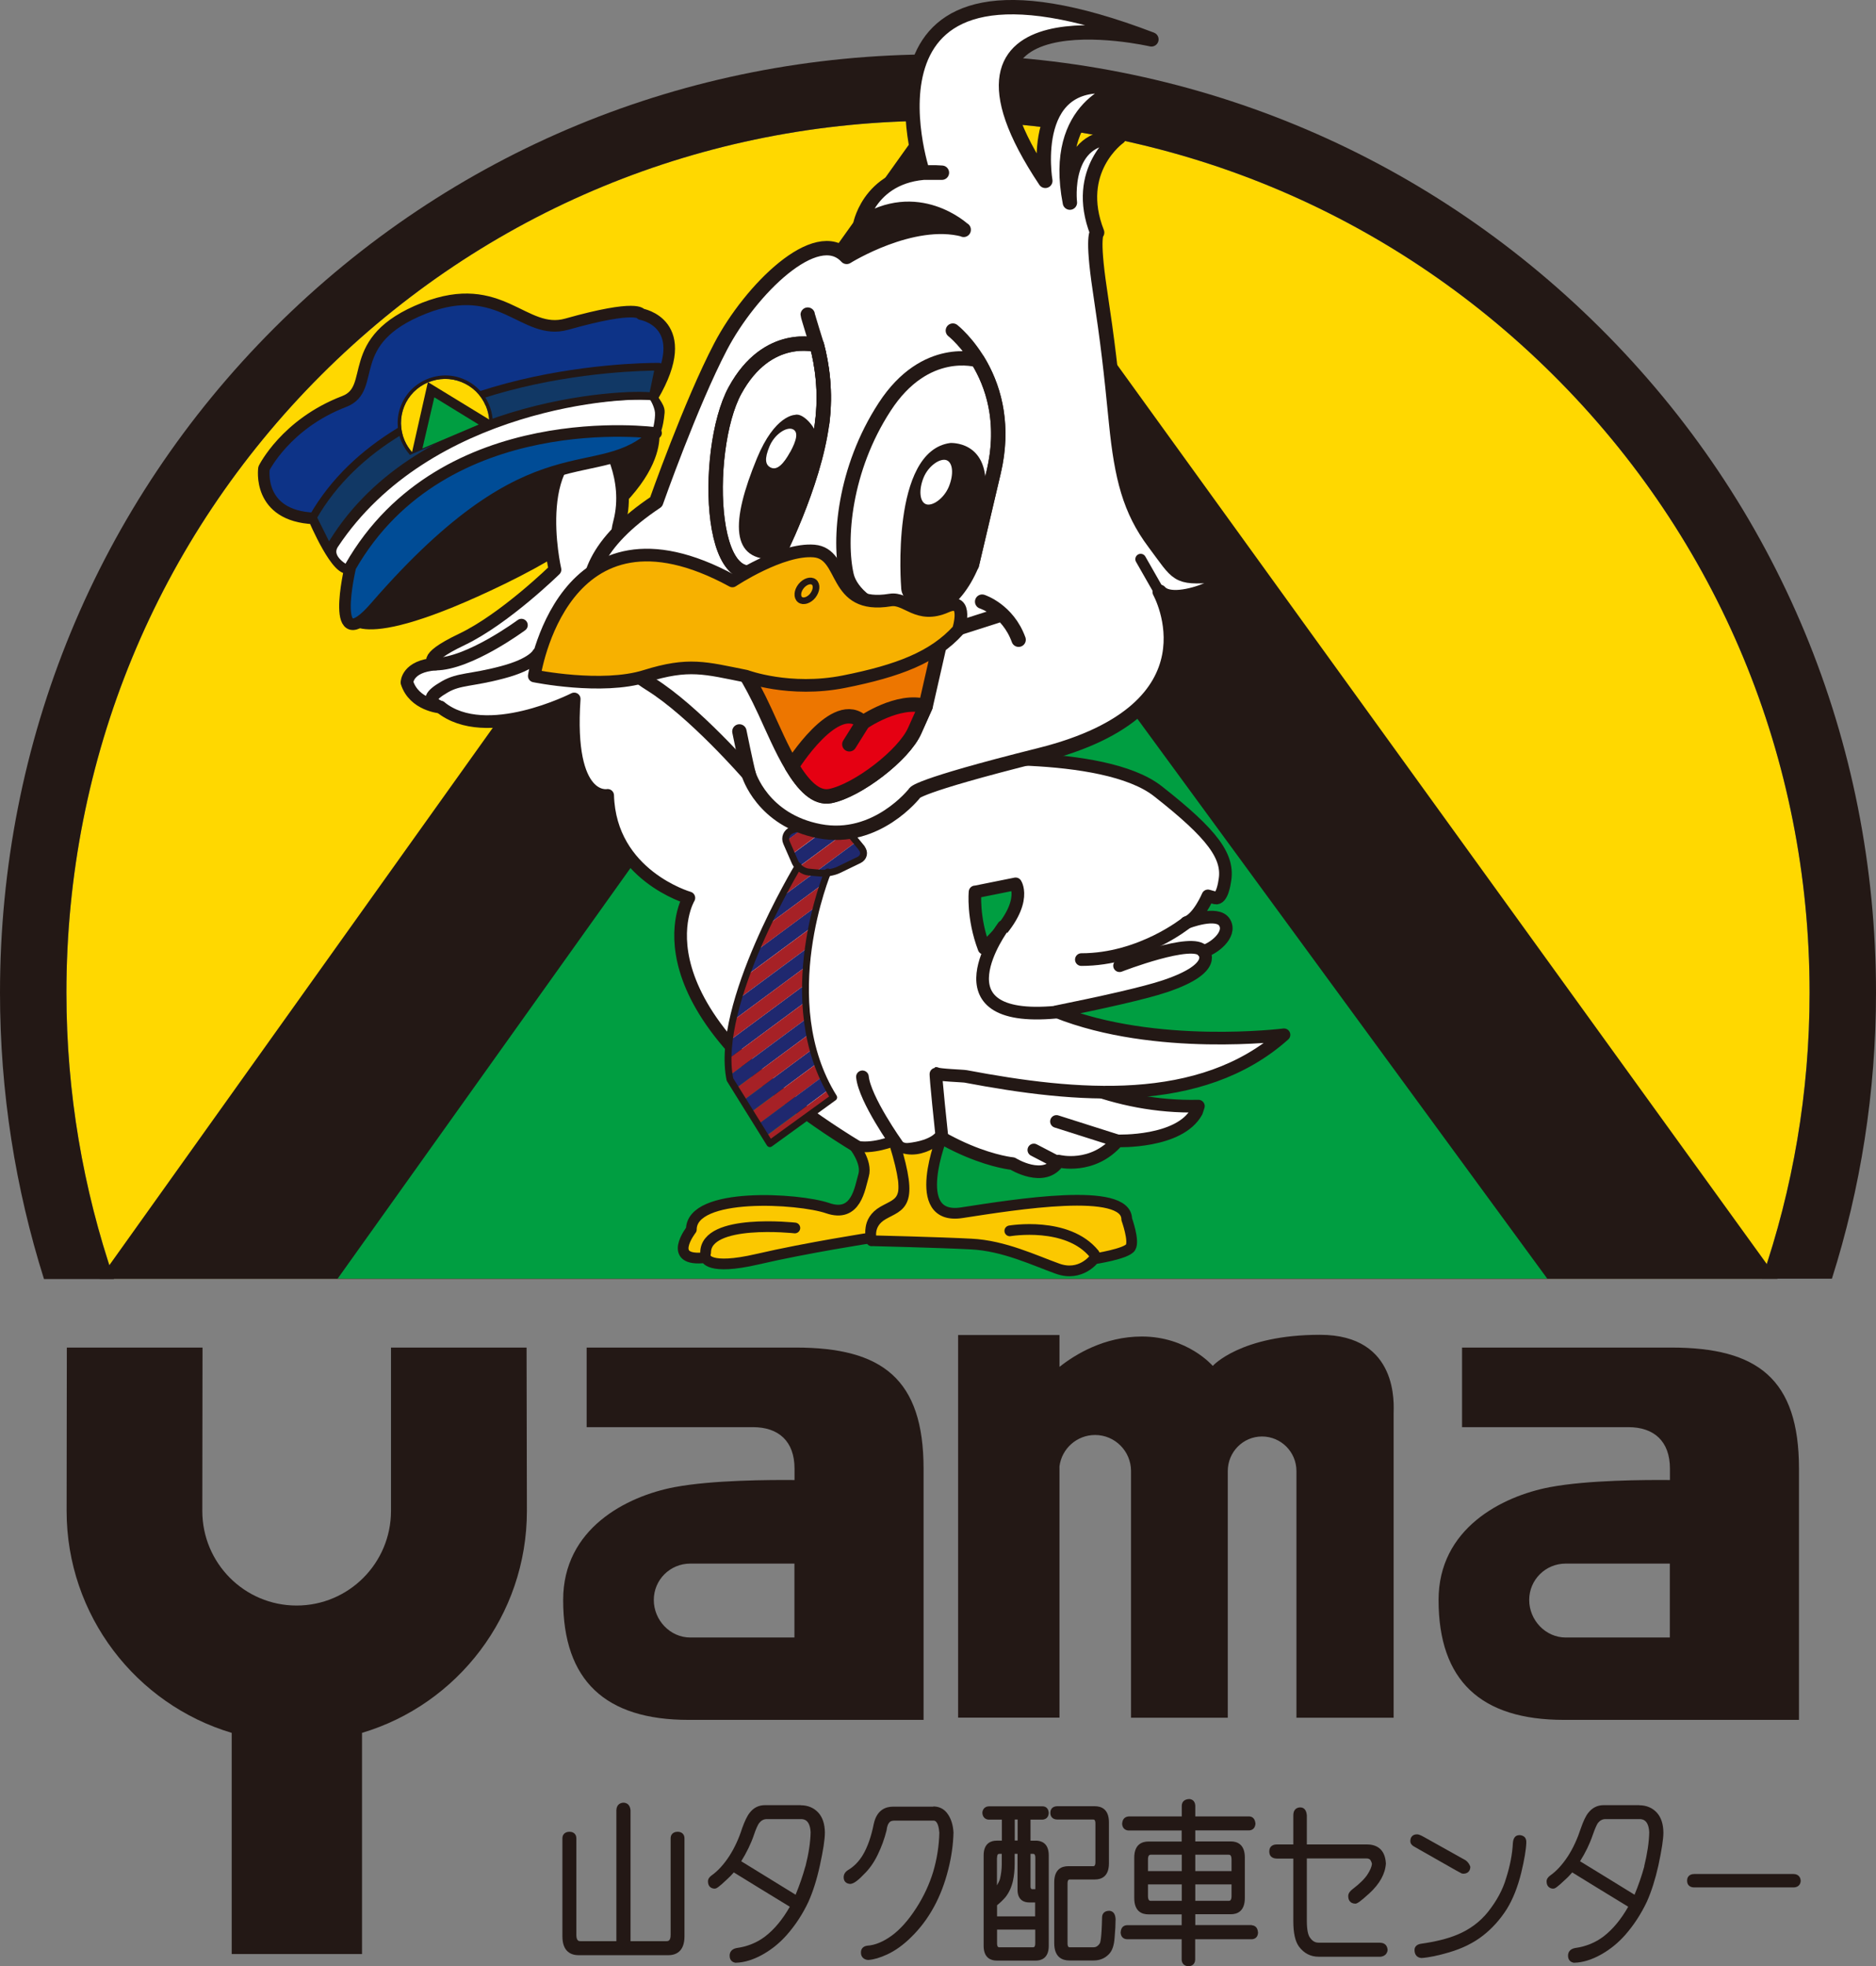 <?xml version="1.0" encoding="UTF-8"?> <svg xmlns="http://www.w3.org/2000/svg" xmlns:xlink="http://www.w3.org/1999/xlink" id="_レイヤー_2" data-name="レイヤー 2" viewBox="0 0 174.89 183.29"><rect x="0" y="0" width="174.89" height="183.29" fill="#808080" stroke="none"/><defs><style> .cls-1 { fill: #231815; } .cls-2 { fill: #009e41; } .cls-3, .cls-4, .cls-5, .cls-6 { fill: #fff; } .cls-7 { fill: #ed7600; } .cls-7, .cls-8, .cls-9, .cls-10, .cls-11, .cls-12, .cls-4, .cls-13, .cls-14, .cls-15, .cls-16, .cls-17, .cls-18, .cls-19, .cls-5, .cls-20, .cls-6 { stroke-linecap: round; } .cls-7, .cls-8, .cls-9, .cls-10, .cls-11, .cls-12, .cls-4, .cls-13, .cls-14, .cls-15, .cls-16, .cls-17, .cls-18, .cls-19, .cls-5, .cls-20, .cls-6, .cls-21 { stroke: #231815; stroke-linejoin: round; } .cls-7, .cls-14, .cls-17, .cls-5, .cls-21 { stroke-width: 1.34px; } .cls-8 { fill: #113865; } .cls-8, .cls-6 { stroke-width: .72px; } .cls-9, .cls-22, .cls-10, .cls-12, .cls-16, .cls-17, .cls-18, .cls-19, .cls-21 { fill: none; } .cls-9, .cls-4, .cls-13 { stroke-width: 1.18px; } .cls-10 { stroke-width: .62px; } .cls-11 { fill: #fbc800; } .cls-11, .cls-12 { stroke-width: 1px; } .cls-13 { fill: #f7b100; } .cls-14 { fill: #e50012; } .cls-15 { fill: #004c96; } .cls-15, .cls-20 { stroke-width: 1.08px; } .cls-23 { fill: #1f286f; } .cls-16 { stroke-width: .95px; } .cls-18 { stroke-width: .64px; } .cls-24 { fill: #ffd800; } .cls-25 { fill: #a62126; } .cls-20 { fill: #0d3387; } .cls-26 { clip-path: url(#clippath); } </style><clipPath id="clippath"><path class="cls-22" d="M77.72,102.31l-5.95,4.31-3.72-5.98c-1.31-6.27,4.98-17.7,6.27-19.96-.07-.09-.14-.18-.18-.28l-.81-1.85c-.2-.45.01-.97.48-1.15l3.07-1.21c.46-.18,1.09-.02,1.41.37l2.06,2.51c.31.38.2.87-.24,1.09l-1.9.92c-.29.14-.7.24-1.1.29-.9,2.47-4.27,13.08.63,20.94Z"></path></clipPath></defs><g id="_画像" data-name="画像"><g><path class="cls-24" d="M10.62,119.22c-2.87-8.36-4.43-17.33-4.43-26.67,0-21.82,8.44-42.28,23.75-57.59,15.29-15.28,35.66-23.7,57.36-23.7s42.14,8.42,57.5,23.7c15.41,15.33,23.9,35.78,23.9,57.58,0,9.34-1.57,18.31-4.45,26.67H10.62Z"></path><path class="cls-1" d="M6.19,92.55c0-21.82,8.44-42.28,23.75-57.59,15.29-15.28,35.66-23.7,57.36-23.7s42.14,8.42,57.5,23.7c15.41,15.33,23.9,35.78,23.9,57.58,0,9.34-1.57,18.31-4.45,26.67h6.53c2.67-8.42,4.11-17.38,4.11-26.67,0-23.46-9.13-45.47-25.72-61.97-16.53-16.45-38.51-25.5-61.87-25.5S42.03,14.13,25.57,30.58C9.08,47.06,0,69.07,0,92.55c0,9.29,1.44,18.25,4.1,26.69h6.52c-2.87-8.38-4.43-17.36-4.43-26.69Z"></path><polygon class="cls-1" points="9.28 119.23 87.01 10.29 165.71 119.23 9.28 119.23"></polygon><polygon class="cls-2" points="31.48 119.2 87.12 41.18 144.24 119.2 31.48 119.2"></polygon><g><path class="cls-1" d="M32.46,57.7s.29,3.68,14.58-3.26c16.38-7.96,14.36-14.53,14.36-14.53,0,0-24.07,7.82-28.95,17.8Z"></path><g><path class="cls-20" d="M32.76,52.8c7.8-13.66,25.69-12.87,28.23-12.47,0,0,.3-.45.43-1.9.05-.56-.74-1.18-.57-1.47,4.01-6.83-1.08-7.67-1.08-7.67,0,0-.27-.95-6.93.93-4.03,1.14-6.11-4.32-13.3-1.49-7.67,3.02-4.28,7.48-7.45,8.7-5.44,2.08-7.48,6.23-7.48,6.23,0,0-.67,4.44,4.66,4.67,0,0,2.28,5.4,3.39,4.54"></path><path class="cls-6" d="M60.85,36.96s.5.75.57,1.47c.06.72-.27,1.95-.27,1.95,0,0-20.06-2.5-28.74,12.71,0,0-2.08-1-1.2-2.32,8.7-13.1,27.1-14.21,29.64-13.8"></path><path class="cls-8" d="M29.17,48.23c7.8-13.66,29.81-14.05,32.26-14.04l-.58,2.77c-2.54-.41-22.4.61-30.2,14.26l-1.49-2.99Z"></path><g><path class="cls-24" d="M45.6,39.16c-.03-.45-.14-.9-.32-1.33-.43-1.02-1.23-1.8-2.25-2.21-1.01-.41-2.13-.39-3.14.03-1.01.43-1.8,1.23-2.21,2.24-.41,1.02-.4,2.14.03,3.16.19.44.44.82.74,1.15l7.16-3.04Z"></path><path class="cls-1" d="M45.28,37.83c-.43-1.02-1.23-1.8-2.25-2.21-1.01-.41-2.13-.39-3.14.03-1.01.43-1.8,1.23-2.21,2.24-.41,1.02-.4,2.14.03,3.16.19.44.44.82.74,1.15l-.3.13c-.29-.34-.54-.73-.72-1.16-.47-1.09-.48-2.3-.03-3.4.44-1.09,1.29-1.95,2.38-2.41,1.09-.46,2.29-.48,3.38-.04,1.09.44,1.95,1.29,2.42,2.38.18.43.3.88.34,1.33l-.3.13c-.03-.45-.14-.9-.32-1.33Z"></path><polygon class="cls-1" points="38.14 42.32 45.91 39.01 45.91 39.11 38.21 42.41 38.14 42.32"></polygon><polygon class="cls-1" points="45.68 39.16 39.89 35.62 38.39 42.26 45.68 39.16"></polygon><polygon class="cls-2" points="44.63 39.58 40.49 37.04 39.38 41.81 44.63 39.58"></polygon></g></g></g><g><path class="cls-4" d="M85.86,90.1s10.18,13.39,25.86,13.02l-.17.52c-1.6,2.93-7.36,2.72-7.36,2.72-2.34,2.71-5.5,1.89-5.5,1.89-1.34,2.08-4.29.23-4.29.23,0,0-6.63-.59-13.45-7.86l4.92-10.51Z"></path><line class="cls-9" x1="98.49" y1="104.55" x2="104.18" y2="106.36"></line><line class="cls-9" x1="96.38" y1="107.21" x2="98.59" y2="108.36"></line></g><path class="cls-16" d="M56.08,47.2s-4.64,0-5.27,4.01"></path><path class="cls-4" d="M98.51,94.32c4.05-.82,8.18-1.73,10.1-2.38,5.12-1.72,3.56-3.25,3.56-3.25.89-.19,2.67-1.53,2-2.68-.67-1.15-3.56,0-3.56,0,1.11-.38,2-2.49,2-2.49l.67.19c.67.19.89-1.53.89-1.53.45-2.3-1.11-4.4-6.23-8.42-5.12-4.02-19.91-2.88-19.91-2.88,0-.77,3.66-4.49,3.66-4.49l-8.12-1.43-7.79,4.59s-5.79-2.68-10.91-6.5c-5.12-3.83-8.24-10.14-7.12-14.34,1.11-4.21-1.34-7.82-1.34-7.82-7.35.57-4.67,12.22-4.67,12.22,0,0-4.68,4.59-8.68,6.5-4.01,1.91-2.45,2.3-2.45,2.3-2.67.19-2.67,1.72-2.67,1.72.67,2.1,3.12,2.29,3.12,2.29,4.23,3.44,12.47-.76,12.47-.76-.67,9.75,3.12,8.99,3.12,8.99.22,7.46,7.57,9.56,7.57,9.56,0,0-6.07,9.99,15.84,23.3l1.25.3c2,.58,3.28-.15,3.28-.15,2.77-.28,3.2-1.37,3.2-1.37,0,0-.61-5.71-.53-5.72.18.16,2.52.23,2.77.28,10.26,1.94,21.9,3.05,29.67-3.88,0,0-11.97,1.52-21.18-2.15ZM90.9,83.16l3.78-.76s1.39,2.07-2.94,6c-1.08-2.85-.84-5.25-.84-5.25Z"></path><path class="cls-9" d="M83.64,106.73s-3.02-4.23-3.24-6.34"></path><g><path class="cls-11" d="M83.4,106.33s-2.18.92-3.79.46c0,0,1.25,1.54.9,2.77-.36,1.23-.68,4-3.36,3.07-2.68-.92-12.7-1.54-12.7,2,0,0-2.41,3.07,1.34,2.61,0,0,.18,1.23,4.83.15,4.65-1.08,10.64-2,10.64-2,0,0-.54-1.54,1.07-2.46,1.61-.92,2.86-.77,1.07-6.61Z"></path><path class="cls-12" d="M74.1,114.48s-8.32-.92-8.32,2.3"></path></g><g><path class="cls-11" d="M81.26,115.68s-.54-1.54,1.07-2.46c1.61-.92,2.86-.77,1.07-6.61,2.15,1.53,4.47-.77,4.47-.77,0,0-3.22,7.99,1.79,7.22,5.01-.77,15.38-2.46,15.38.61,0,0,.72,2,.36,2.61-.36.62-3.4,1.08-3.4,1.08,0,0-1.25,1.69-3.4.92-2.15-.77-5.01-2.15-8.05-2.3-3.04-.16-9.3-.31-9.3-.31Z"></path><path class="cls-12" d="M94.14,114.75s5.37-.92,7.87,2.15"></path></g><path class="cls-9" d="M110.61,86.02s-4.23,3.44-9.8,3.44"></path><path class="cls-9" d="M104.37,90.03s6.9-2.68,7.79-1.34"></path><path class="cls-9" d="M48.61,58.28s-4.9,3.63-8.02,3.63"></path><path class="cls-9" d="M50.17,60.96s-.45.96-3.34,1.72c-2.89.77-4.01.58-5.34,1.34-1.34.77-1.78,1.34-.44,1.91"></path><g><g class="cls-26"><g><rect class="cls-23" x="63.99" y="95.44" width="30.34" height="1.31" transform="translate(-41.64 65.96) rotate(-36.51)"></rect><rect class="cls-25" x="64.77" y="96.49" width="30.34" height="1.31" transform="translate(-42.11 66.64) rotate(-36.51)"></rect><rect class="cls-23" x="65.55" y="97.55" width="30.34" height="1.31" transform="translate(-42.59 67.31) rotate(-36.52)"></rect><rect class="cls-25" x="66.33" y="98.6" width="30.34" height="1.31" transform="translate(-43.06 67.98) rotate(-36.51)"></rect><rect class="cls-23" x="60.87" y="91.22" width="30.34" height="1.31" transform="translate(-39.74 63.28) rotate(-36.51)"></rect><rect class="cls-25" x="61.65" y="92.28" width="30.34" height="1.31" transform="translate(-40.22 63.95) rotate(-36.51)"></rect><rect class="cls-23" x="62.43" y="93.33" width="30.34" height="1.31" transform="translate(-40.69 64.62) rotate(-36.51)"></rect><rect class="cls-25" x="63.21" y="94.39" width="30.34" height="1.31" transform="translate(-41.17 65.29) rotate(-36.51)"></rect><rect class="cls-23" x="57.75" y="87.01" width="30.34" height="1.31" transform="translate(-37.85 60.59) rotate(-36.51)"></rect><rect class="cls-25" x="58.53" y="88.06" width="30.34" height="1.31" transform="translate(-38.32 61.27) rotate(-36.51)"></rect><rect class="cls-23" x="59.31" y="89.12" width="30.34" height="1.31" transform="translate(-38.79 61.93) rotate(-36.51)"></rect><rect class="cls-25" x="60.09" y="90.17" width="30.34" height="1.31" transform="translate(-39.27 62.61) rotate(-36.51)"></rect><rect class="cls-23" x="54.63" y="82.79" width="30.34" height="1.31" transform="translate(-35.95 57.91) rotate(-36.51)"></rect><rect class="cls-25" x="55.41" y="83.85" width="30.34" height="1.31" transform="translate(-36.42 58.58) rotate(-36.51)"></rect><rect class="cls-23" x="56.19" y="84.9" width="30.34" height="1.31" transform="translate(-36.9 59.26) rotate(-36.51)"></rect><rect class="cls-25" x="56.97" y="85.96" width="30.34" height="1.31" transform="translate(-37.37 59.92) rotate(-36.51)"></rect><rect class="cls-23" x="53.07" y="80.69" width="30.34" height="1.31" transform="translate(-35 56.57) rotate(-36.51)"></rect><rect class="cls-25" x="53.85" y="81.74" width="30.34" height="1.31" transform="translate(-35.48 57.24) rotate(-36.52)"></rect></g></g><path class="cls-18" d="M77.17,81.29s-5.03,12.07.55,21.02l-5.95,4.31-3.72-5.98c-1.45-6.98,6.37-19.91,6.37-19.91"></path><path class="cls-18" d="M80.33,79.08c.31.38.2.87-.24,1.09l-1.9.92c-.45.22-1.21.36-1.71.31l-1.09-.1c-.49-.04-1.06-.45-1.26-.9l-.81-1.85c-.2-.45.01-.97.48-1.15l3.07-1.21c.46-.18,1.09-.02,1.41.37l2.06,2.51Z"></path></g><g><path class="cls-3" d="M89.84,21.43s-4.31-4.06-9.64-.51c0,0,1.02-5.33,7.61-4.82h-1.78s-7.87-23.6,21.31-12.43c0,0-22.07-5.08-9.89,13.19,0,0-1.78-10.4,7.11-8.63,0,0-6.6,1.52-4.82,10.66,0,0-.76-6.34,4.57-6.09,0,0-4.31,3.04-2.03,8.88,0,0-.51.25.25,5.33.76,5.07,1.02,7.36,1.52,12.43.51,5.07,1.27,8.12,3.55,11.16,2.28,3.05,2.03,3.3,5.58,3.05,3.55-.25-3.55,3.3-5.07,1.52,0,0,6.09,10.91-11.17,15.22-11.83,2.96-11.67,3.55-11.67,3.55,0,0-3.55,4.57-8.88,3.55-5.33-1.02-6.6-5.33-6.6-5.33,0,0-5.07-5.84-9.13-8.37-4.06-2.54-10.91-9.39.51-17,0,0,3.22-9.15,6.01-14.48,2.79-5.33,8.96-11.4,11.75-8.36,0,0,6.09-3.81,10.91-2.54Z"></path><path class="cls-5" d="M72.33,52.13s3.55-6.85,4.31-12.69c.38-2.92,0-5.46-.48-7.26,0,0-4.6-1.36-7.64,4.22-3.04,5.58-2.54,21.57,3.81,15.73Z"></path><path class="cls-1" d="M72.33,52.13s3.81-5.53,3.81-11.42c0-.76-1.27-2.28-2.03-2.03,0,0-1.87-.02-3.55,4.06-2.42,5.88-2.54,9.64,1.78,9.39Z"></path><path class="cls-5" d="M90.6,52.64l2.03-8.63c1.11-4.72-.13-8.22-1.49-10.43,0,0-4.86-1.5-8.66,4.34-3.81,5.84-4.31,12.43-3.55,15.73.76,3.3,8.37,6.85,11.67-1.01Z"></path><path class="cls-7" d="M68.78,61.78s1.02,1.27,2.54,4.57c.72,1.56,1.55,3.52,2.5,5.1,1.06,1.76,2.25,3.04,3.59,2.77,2.54-.51,6.85-3.81,7.86-6.09l1.02-2.28,1.27-5.58-18.78,1.52Z"></path><path class="cls-17" d="M72.33,52.13s3.55-6.85,4.31-12.69c.38-2.92-.02-5.46-.49-7.26,0,0-4.58-1.36-7.63,4.22-3.04,5.58-2.54,21.57,3.81,15.73Z"></path><path class="cls-17" d="M76.65,39.45c.38-2.92-.02-5.46-.49-7.26,0,0-.86-2.75-.86-2.86"></path><path class="cls-17" d="M88.83,30.82s5.84,4.57,3.81,13.19l-2.03,8.63"></path><path class="cls-1" d="M84.01,54.75s-1.02-12.69,4.57-13.45c0,0,3.55-.25,3.3,4.31-.25,4.57-1.28,8.54-2.78,9.73-2.31,1.85-5.09,1.2-5.09-.6Z"></path><path class="cls-17" d="M91.56,56.09s2.39.76,3.4,3.55"></path><line class="cls-17" x1="88.83" y1="58.73" x2="92.9" y2="57.43"></line><path class="cls-14" d="M86.29,65.84l-1.02,2.28c-1.01,2.28-5.33,5.58-7.86,6.09-1.34.27-2.53-1.01-3.59-2.77,0,0,4.1-6.62,6.63-4.08,0,0,3.3-2.28,5.84-1.52Z"></path><line class="cls-17" x1="79.18" y1="69.39" x2="80.45" y2="67.36"></line><path class="cls-3" d="M88.46,45.36c-.46,1.13-1.57,1.88-2.15,1.64-.58-.24-.67-1.34-.21-2.47.46-1.13,1.58-1.86,2.16-1.62.58.24.66,1.32.2,2.45Z"></path><path class="cls-3" d="M73.66,42.14c-.59,1.08-1.19,1.71-1.76,1.47-.58-.24-.64-.85-.17-1.98.46-1.13,1.58-1.86,2.16-1.62.58.24.36,1.06-.22,2.13Z"></path><path class="cls-17" d="M68.93,68.19s.62,3.06.87,3.99"></path><path class="cls-21" d="M89.84,21.43s-4.31-4.06-9.64-.51c0,0,1.02-5.33,7.61-4.82h-1.78s-7.87-23.6,21.31-12.43c0,0-22.07-5.08-9.89,13.19,0,0-1.78-10.4,7.11-8.63,0,0-6.6,1.52-4.82,10.66,0,0-.76-6.34,4.57-6.09,0,0-4.31,3.04-2.03,8.88,0,0-.51.25.25,5.33.76,5.07,1.02,7.36,1.52,12.43.51,5.07,1.27,8.12,3.55,11.16,2.28,3.05,2.03,3.3,5.58,3.05,3.55-.25-3.55,3.3-5.07,1.52,0,0,6.09,10.91-11.17,15.22-11.83,2.96-11.67,3.55-11.67,3.55,0,0-3.55,4.57-8.88,3.55-5.33-1.02-6.6-5.33-6.6-5.33,0,0-5.07-5.84-9.13-8.37-4.06-2.54-10.91-9.39.51-17,0,0,3.22-9.15,6.01-14.48,2.79-5.33,8.96-11.4,11.75-8.36,0,0,6.09-3.81,10.91-2.54Z"></path><path class="cls-13" d="M82.99,55.94c-5.47.91-4.06-4.31-7.1-4.57-3.05-.25-7.61,2.79-7.61,2.79-15.92-8.68-18.47,8.86-18.47,8.86,0,0,6.29,1.29,10.35.02,4.06-1.27,5.58-.76,9.39,0,0,0,4.06,1.52,9.14.51,5.07-1.01,8.37-2.28,10.66-4.82,0,0,1-3.15-1.14-2.19-2.69,1.19-3.68-.85-5.21-.6Z"></path><path class="cls-10" d="M75.78,55.52c-.36.45-.9.62-1.2.38-.3-.24-.26-.8.1-1.25.36-.45.9-.62,1.2-.38.3.24.25.8-.11,1.26Z"></path><line class="cls-19" x1="106.34" y1="52.13" x2="108.37" y2="55.69"></line></g><path class="cls-4" d="M93.54,86.37s-6.74,9.08,4.92,7.99"></path><path class="cls-15" d="M32.66,52.86s-2.11,8.87,2.33,3.74c15.06-17.37,20.52-10.87,26.17-16.23,0,0-19.81-2.73-28.5,12.48Z"></path><g><path class="cls-1" d="M63.18,170.77c-.16,0-.66.05-.66.63v8.99c0,.58-.26.58-.39.58h-3.35v-12.21c-.05-.58-.42-.69-.64-.7-.22,0-.65.1-.68.69v12.22h-3.35c-.12,0-.38,0-.38-.58v-8.99c0-.58-.49-.63-.64-.63s-.66.05-.66.63v9.12c0,1.45.83,1.76,1.53,1.76h8.32c.7,0,1.53-.31,1.53-1.76v-9.12c0-.58-.49-.63-.64-.63Z"></path><path class="cls-1" d="M74.64,168.29h-3.33c-.58,0-1.06.24-1.42.71-.24.3-.46.77-.7,1.43-.31.98-.72,1.86-1.21,2.62-.52.79-1.07,1.39-1.63,1.78-.24.17-.35.36-.35.57,0,.54.38.65.55.67.04,0,.08,0,.12,0,.13-.02.31-.11,1.06-.82.27-.24.49-.47.68-.69.41.26,4.87,2.99,5.22,3.2-.67,1.18-1.44,2.11-2.3,2.77-.76.58-1.65.94-2.66,1.08-.42.08-.65.34-.65.71,0,.49.33.62.52.66.02,0,.05,0,.07,0,.81-.02,1.68-.3,2.57-.81.8-.46,1.52-1.05,2.16-1.77.81-.92,1.5-1.97,2.03-3.11.42-.94.78-2.07,1.06-3.36.32-1.46.47-2.46.47-3.09-.01-.79-.21-1.4-.6-1.84-.42-.46-.98-.7-1.65-.7ZM75.08,174c-.25.91-.56,1.79-.91,2.64-.55-.35-4.74-2.91-5.07-3.12.49-.79.9-1.61,1.19-2.47h0c.18-.54.35-.91.48-1.09.19-.24.42-.37.72-.37h3.16c.23,0,.86,0,.92,1.24-.02.91-.18,1.98-.48,3.16Z"></path><path class="cls-1" d="M87,168.43h-3.75c-.66,0-1.5.28-1.79,1.59-.24,1.21-.59,2.19-1.02,2.91-.37.62-.84,1.09-1.38,1.41-.27.17-.41.4-.41.68,0,.48.38.59.55.61.03,0,.06,0,.08,0,.22-.02.54-.14,1.24-.88.52-.49.95-1.11,1.3-1.83.35-.72.63-1.48.83-2.28.04-.38.14-.64.32-.8.08-.07.24-.11.46-.11h3.6c.4,0,.51.72.54,1.14-.03,1.21-.22,2.43-.57,3.62-.36,1.18-.89,2.32-1.58,3.39-.74,1.15-1.52,2.02-2.31,2.59-.78.56-1.53.87-2.24.92-.38.04-.61.27-.61.63,0,.57.46.69.65.7.02,0,.04,0,.07,0,.49-.04,1.05-.2,1.72-.51.76-.35,1.53-.9,2.27-1.64,1.63-1.6,2.79-3.71,3.43-6.28.3-1.17.46-2.33.49-3.44-.04-.69-.21-1.23-.48-1.65-.4-.65-.98-.79-1.4-.79Z"></path><path class="cls-1" d="M96.57,171.6h-.5v-1.96h1.12c.23-.02.55-.13.58-.62-.03-.54-.4-.62-.56-.62h-5.03c-.13,0-.57.07-.6.61.03.52.41.62.58.63,0,0,.86,0,1.24,0v1.96h-.49c-.45,0-1.21.18-1.21,1.37v8.44c0,1.19.76,1.37,1.21,1.37h3.66c.45,0,1.2-.18,1.2-1.37v-8.44c0-1.19-.75-1.37-1.2-1.37ZM94.6,169.63h.27v1.96h-.27v-1.96ZM92.95,173.22c0-.39.14-.39.21-.39h.23v.96c0,.45-.06.92-.17,1.39-.07.21-.17.4-.28.59v-2.54ZM96.51,181.16c0,.38-.14.38-.21.38h-3.14c-.07,0-.21,0-.21-.38v-1.27h3.56v1.27ZM96.51,178.66h-3.56v-1.04h0c.29-.23.56-.49.79-.76.33-.42.56-.93.69-1.5.1-.45.16-.98.16-1.57v-.96h.27v3.35c0,1.02.68,1.18,1.08,1.18h.56v1.29ZM96.51,176.12h-.31s-.13,0-.13-.26v-3.03h.24c.07,0,.21,0,.21.39v2.9Z"></path><path class="cls-1" d="M103.44,178.14s-.04,0-.06,0c-.4.01-.64.24-.64.63-.04,1.99-.17,2.34-.21,2.4-.21.33-.44.37-.59.37h-2.21c-.07,0-.21,0-.21-.38v-5.55c0-.39.14-.39.21-.39h2.33c.6,0,1.32-.26,1.32-1.5v-3.83c0-1.24-.72-1.5-1.32-1.5h-3.5c-.31,0-.64.16-.64.61,0,.58.49.63.64.63h3.35c.07,0,.21,0,.21.38v3.58c0,.39-.14.39-.21.39h-2.32c-.6,0-1.31.26-1.31,1.51v5.66c0,1.34.77,1.62,1.41,1.62h2.26c.58,0,1.06-.2,1.43-.59.31-.31.48-.82.53-1.55.06-.64.09-1.23.09-1.73-.03-.48-.22-.72-.56-.76Z"></path><path class="cls-1" d="M116.71,179.47h-5.28v-1.01h3.31c.6,0,1.31-.27,1.31-1.52v-3.77c0-1.23-.71-1.5-1.31-1.5h-3.31v-1.03h5.01c.18,0,.54-.08.6-.59v-.04c-.05-.53-.34-.66-.58-.67,0,0-4.51,0-5.03,0v-1.01c-.03-.53-.42-.61-.58-.61-.42.02-.66.24-.68.6v1.02h-4.94c-.23.02-.59.12-.62.69.03.55.47.62.6.62h4.95v1.03h-3.1c-.6,0-1.32.27-1.32,1.5v3.77c0,1.25.71,1.52,1.32,1.52h3.1v1.01h-5.09c-.23.01-.57.11-.6.69.03.53.42.61.58.62h5.11v1.91c.02.37.26.59.64.61.2-.01.59-.1.62-.6v-1.92h5.26c.18,0,.57-.08.6-.6-.03-.59-.38-.69-.58-.7ZM111.43,172.91h3.11c.09,0,.27,0,.27.45v1.08h-3.38v-1.53ZM111.43,175.68h3.38v1.08c0,.45-.18.45-.27.45h-3.11v-1.53ZM110.17,177.21h-2.88c-.09,0-.27,0-.27-.45v-1.08h3.15v1.53ZM110.17,174.44h-3.15v-1.08c0-.45.18-.45.27-.45h2.88v1.53Z"></path><path class="cls-1" d="M128.67,181.11h-5.74c-.21,0-.53-.05-.82-.49-.13-.18-.28-.6-.28-1.53v-5.83h5.59c.13,0,.22.04.31.11.09.13.15.27.17.4-.03.27-.17.6-.41.97-.27.42-.74.88-1.41,1.39-.26.2-.39.41-.39.63,0,.64.46.71.66.71.04,0,.08,0,.11-.02.12-.04.33-.15,1.19-.93.97-.89,1.49-1.83,1.55-2.79-.08-1.47-1.01-1.78-1.78-1.78h-5.59v-2.71c-.05-.61-.36-.74-.62-.74-.19,0-.64.08-.64.74v2.71h-1.54c-.16,0-.7.04-.7.66s.54.66.7.66h1.54v5.83c0,1.11.17,1.89.53,2.38.47.63,1.09.94,1.83.94h5.74s.03,0,.04,0c.38-.05.61-.27.65-.62v-.04c-.06-.58-.5-.64-.69-.64Z"></path><path class="cls-1" d="M136.3,174.66s.08.02.13.02c.14,0,.61-.04.64-.62,0-.02,0-.05-.02-.08-.07-.19-.19-.37-.38-.52-.01,0-.03-.02-.04-.03l-3.95-2.21c-.34-.18-.47-.21-.58-.21-.15,0-.62.04-.62.64,0,.2.12.37.33.49-.02-.01,3.87,2.2,3.87,2.2,0,0,.61.33.61.33Z"></path><path class="cls-1" d="M141.62,171.09c-.24,0-.53.13-.58.71-.05,1.03-.26,2.13-.63,3.29-.31,1.08-.89,2.14-1.7,3.16-.74.92-1.7,1.64-2.87,2.12-.88.37-2.02.65-3.36.84-.37.05-.61.26-.61.57,0,.66.46.75.66.76.71-.05,1.55-.23,2.57-.53,1.23-.36,2.3-.89,3.16-1.57.86-.67,1.6-1.5,2.21-2.46.57-.92,1.02-2.06,1.35-3.4.29-1.21.45-2.15.47-2.8.01-.24-.05-.43-.2-.55-.08-.06-.23-.15-.46-.15Z"></path><path class="cls-1" d="M152.83,168.29h-3.33c-.58,0-1.06.24-1.43.71-.24.3-.46.77-.69,1.43-.32.98-.72,1.86-1.21,2.62-.52.79-1.07,1.39-1.63,1.78-.24.17-.36.36-.36.57,0,.54.38.65.54.67.04,0,.08,0,.12,0,.14-.02.31-.11,1.06-.82.27-.24.48-.47.67-.69.41.26,4.87,2.99,5.22,3.2-.67,1.18-1.44,2.11-2.3,2.77-.76.58-1.65.94-2.66,1.08-.42.08-.65.34-.65.71,0,.49.33.62.52.66.02,0,.05,0,.07,0,.81-.02,1.68-.3,2.57-.81.8-.46,1.52-1.05,2.16-1.77.81-.92,1.49-1.97,2.03-3.11.42-.94.78-2.07,1.07-3.36.31-1.46.47-2.46.47-3.09-.01-.79-.21-1.4-.6-1.84-.42-.46-.98-.7-1.65-.7ZM153.29,174c-.25.91-.56,1.79-.91,2.64-.55-.35-4.74-2.91-5.08-3.12.5-.79.9-1.61,1.19-2.47h0c.19-.54.35-.91.47-1.09.19-.24.42-.37.71-.37h3.15c.24,0,.87,0,.93,1.24-.02.91-.18,1.98-.47,3.16Z"></path><path class="cls-1" d="M167.21,174.71h-9.27c-.15,0-.66.04-.66.63,0,.46.34.62.66.62h9.27c.14,0,.63-.05.66-.61-.03-.59-.51-.64-.66-.64Z"></path></g><path class="cls-1" d="M36.45,125.63v15.23c0,4.87-3.94,8.82-8.8,8.82s-8.79-3.95-8.79-8.82l.02-15.23H6.23l-.02,15.23c0,9.75,6.49,18.04,15.39,20.69v20.62h12.15v-20.62c8.89-2.65,15.37-10.93,15.37-20.69l-.03-15.23h-12.65Z"></path><path class="cls-1" d="M62.89,138.64c-4.51.86-10.39,3.87-10.39,10.52,0,7.52,3.94,11.18,11.68,11.18h21.92s0-23.42,0-23.42c0-8.38-3.87-11.29-11.9-11.29h-19.51v7.42h15.51c2.36,0,3.87,1.29,3.87,3.87v1.06c-2.28-.02-7.69,0-11.17.66ZM74.06,152.66h-9.71c-1.88,0-3.4-1.62-3.4-3.5s1.52-3.39,3.4-3.39h9.71v6.89Z"></path><path class="cls-1" d="M144.5,138.64c-4.51.86-10.39,3.87-10.39,10.52,0,7.52,3.94,11.18,11.68,11.18h21.92s0-23.42,0-23.42c0-8.38-3.87-11.29-11.9-11.29h-19.51v7.42h15.51c2.36,0,3.87,1.29,3.87,3.87v1.06c-2.28-.02-7.69,0-11.17.66ZM155.67,152.66h-9.71c-1.88,0-3.4-1.62-3.4-3.5s1.52-3.39,3.4-3.39h9.71v6.89Z"></path><path class="cls-1" d="M98.77,136.7c.21-1.65,1.62-2.92,3.32-2.92,1.85,0,3.35,1.51,3.35,3.36v23s9.02,0,9.02,0v-23c0-1.77,1.42-3.22,3.19-3.22s3.21,1.44,3.21,3.22v23h9.06v-28.37c0-.73.54-7.33-6.87-7.33s-9.99,2.9-9.99,2.9c0,0-2.34-2.74-6.61-2.74-3.52,0-6.24,1.69-7.68,2.83v-2.97h-9.45v35.67h9.45v-23.43Z"></path></g></g></svg> 